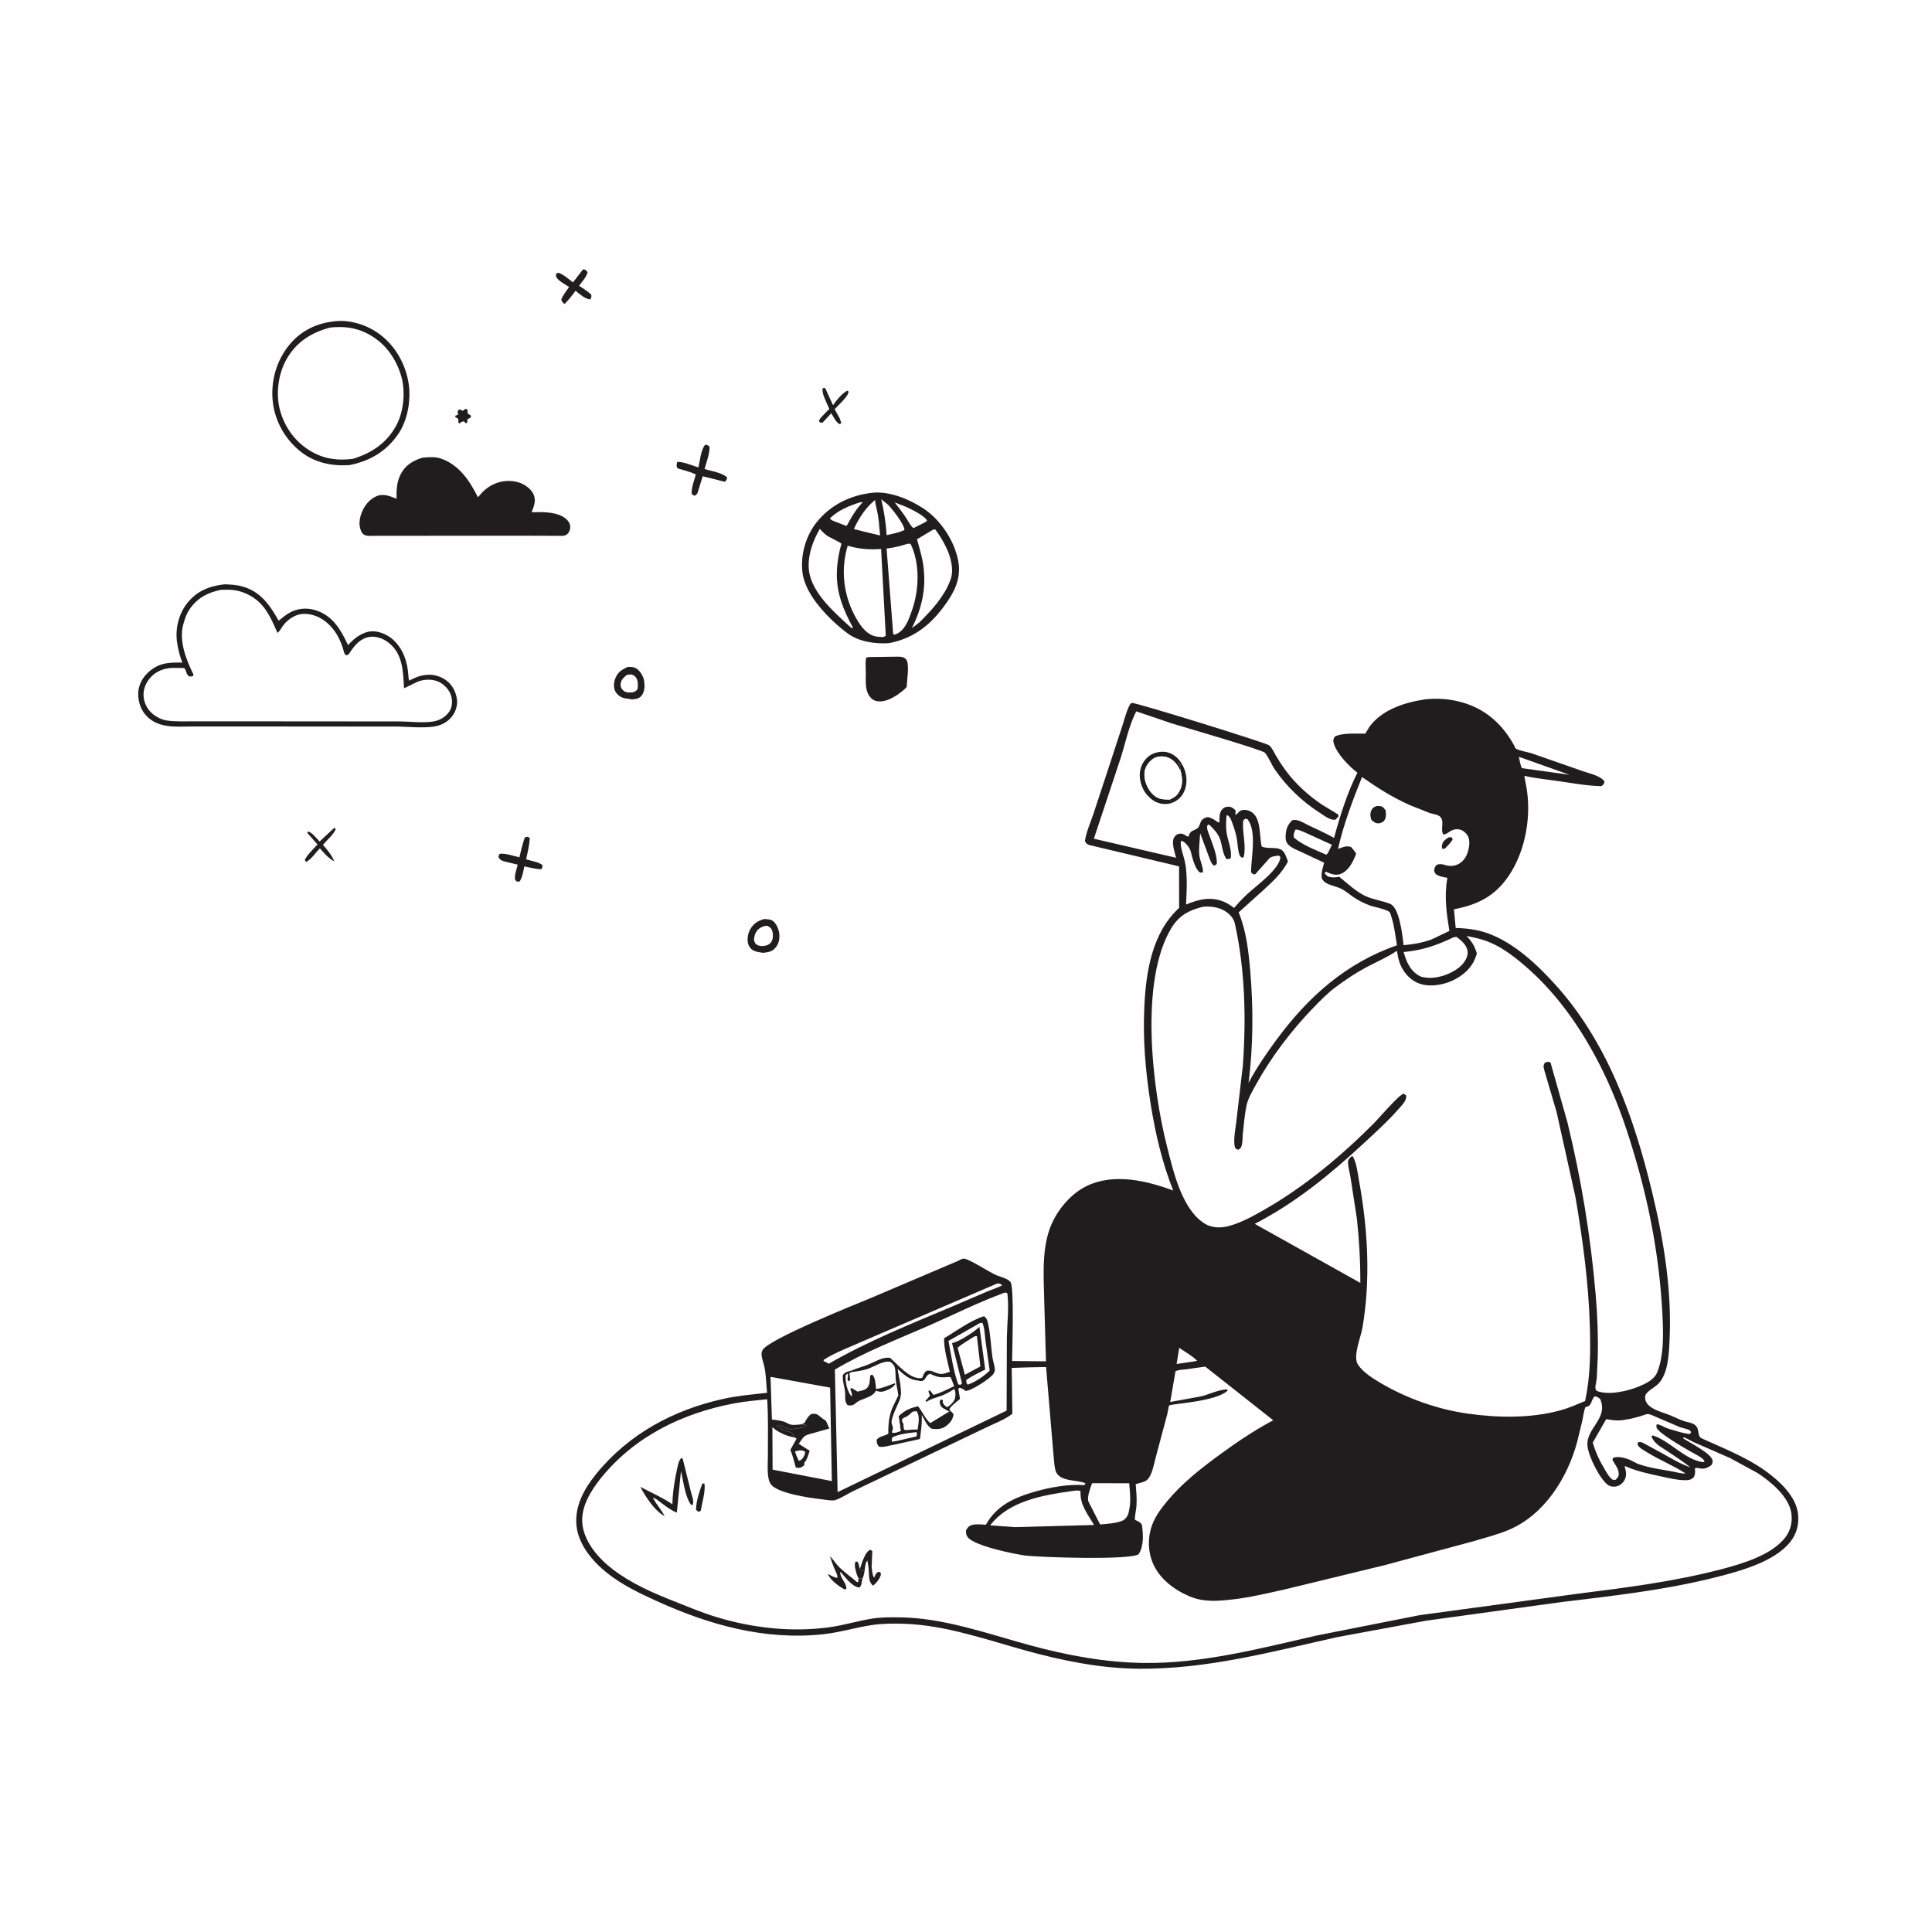 <svg version="1.1" xmlns="http://www.w3.org/2000/svg" style="display: block;" viewBox="0 0 2048 2048" width="1024" height="1024">
<path transform="translate(0,0)" fill="rgb(254,254,254)" d="M -0 -0 L 2048 0 L 2048 2048 L -0 2048 L -0 -0 z"/>
<path transform="translate(0,0)" fill="rgb(33,29,31)" d="M 493.252 433.5 L 495.088 433.607 C 495.663 435.745 495.61 435.018 495.672 436.967 L 495.683 438.198 L 499.121 440.5 L 499.056 442.5 L 495.447 444.443 L 495.411 447.5 L 494 448.817 L 491.536 446.5 L 488.471 447.629 L 487.373 448.963 L 485.884 448 L 485.78 444.017 L 482.822 442.19 L 482.5 440.752 L 485.743 439.5 C 485.148 437.141 484.778 437.06 485.67 434.661 L 488 434.051 L 490.416 435.575 L 493.252 433.5 z"/>
<path transform="translate(0,0)" fill="rgb(33,29,31)" d="M 1251.5 817.125 C 1251.11 814.176 1250.58 811.31 1248.99 808.742 L 1248.4 807.899 L 1250.25 809.144 L 1251.37 810.75 L 1252.99 810.08 C 1257.39 817.631 1259.04 827.185 1256.5 835.676 C 1254.49 842.39 1250.36 847.354 1244.04 850.39 L 1242.95 850.848 L 1239.91 847.574 C 1244.01 845.738 1246.85 844.138 1249.32 840.281 C 1254.19 832.661 1253.59 825.593 1251.5 817.125 z"/>
<path transform="translate(0,0)" fill="rgb(33,29,31)" d="M 354.377 877.5 L 355.851 878.5 C 354.684 883.582 346.021 891.17 342.351 895.493 C 346.938 901.082 351.631 906.321 354.393 913.088 C 348.087 909.823 343.774 904.469 339.074 899.288 C 334.407 903.904 330.255 910.67 324.5 913.768 L 323.068 911.5 C 326.256 905.467 331.996 900.21 336.615 895.184 L 325.786 883 L 326.363 881.391 C 330.68 882.11 335.704 888.888 338.759 892.04 L 354.377 877.5 z"/>
<path transform="translate(0,0)" fill="rgb(31,29,29)" d="M 872.001 411.5 L 874.683 411.277 L 883.028 429.543 C 886.875 423.998 892.181 417.573 898 414.115 L 899.5 415.04 C 899.634 419.87 888.447 429.71 884.759 433.714 L 890.124 443.488 L 891.89 448.5 L 890 449.641 C 886.064 447.595 883.48 441.774 881.188 438.042 L 872 447.997 L 869.5 447.971 C 869.06 447.314 868.049 446.78 868.18 446 C 868.56 443.739 875.605 437.123 877.378 435.186 C 877.912 434.602 878.954 434.228 878.982 433.437 C 879.004 432.831 877.418 429.751 877.106 429.001 C 875.048 424.054 871.044 416.705 872.001 411.5 z"/>
<path transform="translate(0,0)" fill="rgb(31,29,29)" d="M 1242.95 850.848 C 1240 852.037 1236.5 852.453 1233.35 852.226 C 1225.58 851.666 1219.58 847.273 1214.83 841.29 C 1209.99 835.181 1207.17 825.186 1208.51 817.447 C 1209.68 810.717 1213.18 804.82 1218.81 800.885 C 1223.63 797.512 1231.33 796.04 1237.07 797.378 C 1244.08 799.014 1249.56 803.949 1252.99 810.08 L 1251.37 810.75 L 1250.25 809.144 L 1248.4 807.899 L 1248.99 808.742 C 1250.58 811.31 1251.11 814.176 1251.5 817.125 C 1247.96 810.716 1244.51 805.031 1237.06 802.67 C 1233.13 801.425 1227.34 801.503 1223.66 803.516 C 1219.29 805.908 1215.03 811.098 1213.77 815.954 C 1211.98 822.872 1214.11 830.596 1217.75 836.571 C 1220.54 841.148 1224.83 845.447 1230.17 846.742 C 1233.3 847.5 1236.71 847.573 1239.91 847.574 L 1242.95 850.848 z"/>
<path transform="translate(0,0)" fill="rgb(31,29,29)" d="M 618.051 285.5 C 620.947 285.607 620.904 286.506 622.845 288.5 C 621.864 293.493 616.808 298.825 613.812 302.936 C 618.406 305.825 622.639 308.652 626.733 312.241 C 627.094 315.087 627.066 315.027 625.5 317.44 C 619.759 316.72 614.58 311.697 610.103 308.243 C 606.474 313.245 602.821 317.806 598.5 322.228 C 596.111 320.406 595.823 320.345 594.982 317.5 C 596.902 312.744 600.399 308.434 603.281 304.205 C 599.596 301.749 592.197 297.924 590.094 294.275 C 589.015 292.404 589.303 291.769 589.85 289.866 L 592 289.132 C 597.798 291.273 602.525 295.609 607.363 299.373 L 618.051 285.5 z"/>
<path transform="translate(0,0)" fill="rgb(31,29,29)" d="M 556.463 887.5 L 559.5 886.968 L 561.631 888.5 C 561.128 896.088 559.327 903.498 557.681 910.904 C 562.797 912.611 570.863 913.57 574.956 917 C 575.043 919.425 575.038 919.511 573.655 921.5 C 567.599 921.161 561.71 919.68 555.793 918.417 C 554.874 923.345 553.619 930.372 550.777 934.5 L 547.917 934.5 L 546.181 932.909 C 544.822 928.751 547.79 920.886 548.801 916.559 L 534 912.974 C 530.767 911.836 529.659 911.073 528.243 908 L 529.5 905.26 C 534.424 903.833 545.309 907.678 550.593 908.763 C 552.462 901.729 553.803 894.255 556.463 887.5 z"/>
<path transform="translate(0,0)" fill="rgb(31,29,29)" d="M 747.469 471.5 C 749.393 471.455 750.263 472.135 751.936 473 C 753.065 479.172 748.439 490.977 746.868 497.25 C 753.661 499.181 765.523 501.129 770.718 506.024 C 770.48 508.558 770.159 508.75 768.5 510.729 L 744.904 504.849 L 739.441 522.5 C 738.34 524.25 738.084 524.571 736.281 525.558 L 733.5 523.942 C 731.961 519.405 736.334 507.902 737.641 502.945 C 731.453 500.047 724.79 498.385 718.243 496.5 C 716.679 493.854 717.307 492.893 717.762 489.925 C 721.051 488.23 735.946 494.182 740.394 495.498 C 741.926 488.592 742.942 476.93 747.469 471.5 z"/>
<path transform="translate(0,0)" fill="rgb(31,29,29)" d="M 665.287 707.001 C 668.524 706.896 671.665 706.825 674.515 708.617 C 678.763 711.288 682.157 717.064 682.824 722 C 683.501 727.004 683.469 733.077 680.247 737.233 C 677.501 740.775 674.062 740.916 669.93 741.385 L 661.5 740.052 C 657.752 739.082 654.233 736.443 652.354 733.039 C 650.428 729.547 650.487 724.346 651.723 720.63 C 654.274 712.957 658.266 710.262 665.287 707.001 z"/>
<path transform="translate(0,0)" fill="rgb(254,254,254)" d="M 664.422 715.5 C 666.075 715.039 667.79 715.067 669.5 714.964 C 671.309 715.683 672.583 716.217 673.846 717.801 C 676.702 721.382 676.184 725.723 676.009 730 C 674.219 732.925 673.599 732.806 670.5 733.974 L 666.092 734.072 C 663.458 733.948 661.398 732.958 659.712 730.921 C 657.896 728.729 657.504 726.789 658.038 724 C 658.767 720.188 661.528 717.771 664.422 715.5 z"/>
<path transform="translate(0,0)" fill="rgb(31,29,29)" d="M 810.525 974.138 L 811.4 974.264 C 813.884 974.551 816.741 974.549 818.899 975.966 C 822.584 978.387 825.224 984.303 825.885 988.5 C 826.778 994.17 825.994 999.755 822.296 1004.29 C 818.501 1008.95 814.683 1009.28 809.062 1010.05 C 806.09 1009.6 802.878 1009.23 800.051 1008.18 C 797.047 1007.05 794.686 1004.7 793.5 1001.73 C 791.575 996.914 792.62 989.677 795.148 985.292 C 798.945 978.708 803.354 976.033 810.525 974.138 z"/>
<path transform="translate(0,0)" fill="rgb(254,254,254)" d="M 810.961 981.5 L 813.626 981.437 C 816.167 982.901 817.845 984.006 818.693 987.01 C 819.658 990.434 819.663 995.839 817.415 998.792 C 814.932 1002.05 811.331 1002.71 807.5 1002.91 C 806.386 1002.72 804.57 1002.55 803.5 1002.06 C 800.307 1000.58 800.32 999.644 799.224 996.5 C 799.527 993.812 799.808 991.115 801.129 988.705 C 803.355 984.645 806.6 982.641 810.961 981.5 z"/>
<path transform="translate(0,0)" fill="rgb(254,254,254)" d="M 1239.91 847.574 C 1236.71 847.573 1233.3 847.5 1230.17 846.742 C 1224.83 845.447 1220.54 841.148 1217.75 836.571 C 1214.11 830.596 1211.98 822.872 1213.77 815.954 C 1215.03 811.098 1219.29 805.908 1223.66 803.516 C 1227.34 801.503 1233.13 801.425 1237.06 802.67 C 1244.51 805.031 1247.96 810.716 1251.5 817.125 C 1253.59 825.593 1254.19 832.661 1249.32 840.281 C 1246.85 844.138 1244.01 845.738 1239.91 847.574 z"/>
<path transform="translate(0,0)" fill="rgb(33,29,31)" d="M 920.881 696.5 L 951.998 696.079 C 955.415 696.091 958.182 696.426 960.581 699.04 C 964.406 703.207 961.303 722.288 961.098 728.314 C 958.274 731.584 954.706 733.971 951.256 736.536 C 944.984 740.537 937.69 744.504 930 743.313 C 926.24 742.731 923.654 740.871 921.488 737.744 C 916.625 730.726 917.931 721.009 917.802 712.847 C 917.721 707.73 917.174 702.198 918.149 697.159 L 920.881 696.5 z"/>
<path transform="translate(0,0)" fill="rgb(31,29,29)" d="M 924.51 712.5 L 927.499 711.79 L 930.745 714.518 L 932 715.51 C 933.697 716.87 935.354 717.028 936.923 718.229 C 938.673 719.568 940.246 720.84 942.442 721.35 C 944.192 721.757 944.343 722.575 945.459 723.969 L 943.49 725.5 L 937.5 727.465 L 936.551 727.927 C 933.733 729.055 928.108 728.798 925.263 727.794 L 924.51 712.5 z"/>
<path transform="translate(0,0)" fill="rgb(33,29,31)" d="M 447.454 485.26 C 453.366 484.606 460.935 483.99 466.656 485.847 C 486.283 492.216 497.949 509.605 506.635 527.149 C 511.01 521.677 515.757 517.095 522.052 513.885 C 531.028 509.306 542.042 508.429 551.5 511.941 C 557.061 514.005 563.647 518.939 565.851 524.63 C 568.404 531.221 565.908 536.865 563.504 543.009 C 574.202 542.701 587.203 542.344 596.8 547.756 C 600.152 549.646 603.255 552.646 604.222 556.48 C 604.957 559.391 604.077 562.839 602.224 565.193 C 600.77 567.04 598.75 567.832 596.465 568.02 L 553.764 567.854 L 429.438 567.978 L 399.064 567.958 C 395.306 567.945 390.478 568.582 386.979 567.306 C 384.862 566.534 383.638 564.884 382.752 562.848 C 380.008 556.547 380.98 549.716 383.381 543.471 C 386.336 535.781 392.106 528.586 400.015 525.643 C 406.979 523.053 413.975 526.151 420.371 528.748 C 420.11 520.011 420.498 511.323 424.432 503.329 C 429.388 493.256 437.155 488.633 447.454 485.26 z"/>
<path transform="translate(0,0)" fill="rgb(31,29,29)" d="M 356.522 340.395 C 371.424 339.17 387.178 343.99 399.531 352.248 C 416.878 363.843 428.468 382.652 432.557 402.996 C 436.296 421.602 432.797 444.782 421.891 460.5 C 409.268 478.691 391.669 488.961 370.253 493.047 C 351.933 494.196 334.312 490.696 319.484 479.335 C 302.594 466.393 291.338 446.637 289.116 425.432 C 286.864 403.933 293.101 381.961 306.93 365.296 C 319.723 349.88 336.781 342.124 356.522 340.395 z"/>
<path transform="translate(0,0)" fill="rgb(254,254,254)" d="M 349.967 347.226 C 363.516 345.768 376.274 346.991 388.582 353.15 C 406.896 362.315 418.707 377.88 424.841 397.091 C 430.13 413.656 428.318 435.656 420.078 451 C 410.109 469.564 393.699 480.49 373.927 486.422 C 358.37 488.387 344.274 486.698 330.5 478.891 C 313.608 469.316 301.68 453.258 296.733 434.551 C 292.054 416.855 295.03 395.617 304.235 379.924 C 314.712 362.064 330.281 352.448 349.967 347.226 z"/>
<path transform="translate(0,0)" fill="rgb(31,29,29)" d="M 924.601 522.374 C 942.844 520.384 963.874 529.184 978.773 538.964 C 996.752 550.767 1011.31 572.527 1015.59 593.664 C 1018.89 610.01 1013.83 623.516 1004.77 636.897 C 988.937 660.275 970.7 676.257 942.496 681.755 C 928.243 682.877 910.195 680.199 898.532 671.432 C 879.583 657.188 853.844 631.65 850.697 607.273 C 848.298 588.69 853.978 568.389 865.635 553.687 C 880.318 535.168 901.483 524.973 924.601 522.374 z"/>
<path transform="translate(0,0)" fill="rgb(254,254,254)" d="M 948.38 532.556 L 959.769 537.001 C 965.351 539.405 980.768 546.991 982.761 551.991 L 980.158 553.893 L 968.239 559.865 C 965.066 557.166 962.795 552.505 960.474 548.976 C 956.719 543.267 952.632 537.906 948.38 532.556 z"/>
<path transform="translate(0,0)" fill="rgb(254,254,254)" d="M 911.632 532.5 L 914.585 532.373 C 908.829 538.203 903.744 545.913 899.936 553.153 C 899.062 554.815 898.385 556.059 897.26 557.582 L 885.549 553.008 C 883.015 551.974 881.419 551.697 879.73 549.5 C 888.651 540.723 899.941 536.277 911.632 532.5 z"/>
<path transform="translate(0,0)" fill="rgb(254,254,254)" d="M 934.153 529.189 L 941.225 534.893 C 945.598 539.207 958.776 555.92 958.773 561.86 L 955.5 563.243 C 950.439 565.086 945.081 566.082 939.834 567.27 C 939.049 554.017 937.168 542.099 934.153 529.189 z"/>
<path transform="translate(0,0)" fill="rgb(254,254,254)" d="M 927.588 529.986 C 927.891 533.882 928.848 537.699 929.73 541.5 C 931.706 550.021 932.125 558.911 932.917 567.612 L 915.199 563.403 L 905.128 560.771 C 910.475 549.172 917.642 538.089 927.588 529.986 z"/>
<path transform="translate(0,0)" fill="rgb(254,254,254)" d="M 868.989 560.626 C 871.522 563.339 874.068 565.974 877.122 568.107 C 879.018 569.432 891.258 575.095 891.951 576.398 C 891.983 576.458 890.306 582.65 890.17 583.257 C 888.304 591.607 887.162 599.665 887.069 608.239 C 886.843 628.925 894.24 647.222 904.008 665 L 903.5 666.146 L 901.008 664.352 C 885.304 649.957 864.625 631.961 858.731 610.791 C 854.093 594.136 860.718 574.931 868.989 560.626 z"/>
<path transform="translate(0,0)" fill="rgb(254,254,254)" d="M 988.978 561.5 L 991.416 561.167 C 995.756 567.066 999.515 573.166 1002.73 579.749 C 1007.6 589.708 1011.6 603.56 1007.62 614.467 L 1007.02 616 C 1000.55 632.971 987.119 647.295 974.426 659.915 L 966.693 665.831 C 977.492 643.745 982.094 623.537 978.686 598.906 C 977.424 589.793 974.417 580.548 972.065 571.643 L 988.978 561.5 z"/>
<path transform="translate(0,0)" fill="rgb(254,254,254)" d="M 961.861 576.5 C 963.097 576.343 964.035 576.394 965.265 576.5 C 975.338 597.456 974.365 624.923 966.904 646.5 C 963.61 656.024 960.028 667.315 950.5 671.967 L 947.984 672.837 L 946.794 672 L 939.828 581.37 C 947.273 580.794 954.741 578.66 961.861 576.5 z"/>
<path transform="translate(0,0)" fill="rgb(254,254,254)" d="M 898.597 578.485 C 910.734 582.027 921.408 582.856 933.993 581.913 L 938.967 673.966 L 936.5 675.301 C 933.287 675.24 929.986 675.145 926.871 674.274 C 916.832 671.463 910.303 660.662 905.749 652.009 C 893.889 629.474 891.169 602.853 898.597 578.485 z"/>
<path transform="translate(0,0)" fill="rgb(33,29,31)" d="M 238.226 619.385 C 244.91 619.643 251.214 619.98 257.688 621.901 C 276.589 627.51 286.177 641.64 295.374 657.947 C 299.466 654.689 303.794 651.028 308.489 648.698 C 317.576 644.189 327.847 644.154 337.238 647.799 C 353.841 654.244 361.794 668.662 368.917 683.843 C 375.388 676.796 383.615 670.053 393.53 669.246 C 401.21 668.621 410.548 672.7 416.224 677.688 C 427.237 687.367 431.984 701.665 432.886 715.93 C 433.017 717.998 433.101 719.441 433.663 721.447 C 437.498 719.64 441.479 717.553 445.597 716.503 C 455.072 714.088 463.668 715.032 471.926 720.448 C 478.965 725.065 483.122 732.767 484.357 740.977 C 485.297 747.227 483.133 754.321 479.301 759.265 C 473.9 766.233 466.502 769.517 457.887 770.474 C 446.458 771.743 433.494 770.463 421.954 770.166 L 250.471 770.113 L 203.238 770.098 C 195 770.098 186.093 770.74 177.941 769.587 C 169.749 768.428 162.216 765.724 156.185 759.83 C 149.473 753.271 146.414 744.442 146.515 735.136 C 146.606 726.672 150.82 718.53 156.984 712.866 C 168.343 702.428 178.835 702.136 193.288 702.376 C 190.5 695.122 188.587 687.803 187.584 680.097 C 185.731 665.873 189.668 650.179 198.722 639.005 C 209.192 626.085 222.206 621.174 238.226 619.385 z"/>
<path transform="translate(0,0)" fill="rgb(254,254,254)" d="M 234.372 625.225 C 243.335 624.898 249.975 624.976 258.48 628.271 C 279.037 636.236 285.897 652.071 294.091 670.763 C 296.403 669.582 298.162 665.777 299.702 663.637 C 303.539 658.308 309.989 653.328 316.377 651.548 C 324.389 649.315 333.906 651.738 340.822 655.93 C 353.597 663.673 361.135 677.246 364.724 691.402 C 365.25 693.474 365.48 693.315 367 694.654 C 369.608 693.874 369.495 693.874 370.995 691.55 C 375.855 684.021 382.089 676.673 391.5 675.181 C 399.282 673.948 407.203 677.24 413.064 682.203 C 427.331 694.283 427.207 712.5 428.299 729.601 L 443.002 722.496 C 450.081 719.886 458.763 719.581 465.619 723.015 C 471.247 725.833 476.558 731.606 478.301 737.747 C 479.807 743.055 479.449 749.394 476.424 754.083 C 472.755 759.771 466.371 763.571 459.771 764.737 C 449.297 766.588 435.556 764.918 424.781 764.765 L 254.555 764.635 L 206.36 764.636 C 196.852 764.63 186.994 765.085 177.549 763.863 C 172.015 763.147 166.59 760.545 162.237 757.102 C 156.268 752.382 152.603 745.234 152.168 737.623 C 151.734 730.032 155.019 722.926 160.148 717.5 C 165.881 711.435 174.152 708.303 182.385 708.012 C 183.825 707.961 194.964 707.902 195.423 708.335 C 197.517 710.307 197.157 714.502 200.037 716.635 C 201.312 717.58 203.027 716.922 204.5 716.761 L 205.087 715 C 197.357 699.451 189.381 679.249 194.334 661.721 L 194.85 660 C 196.327 654.842 197.854 650.496 200.864 646 C 208.974 633.89 220.409 627.932 234.372 625.225 z"/>
<path transform="translate(0,0)" fill="rgb(31,29,29)" d="M 1510.67 741.342 C 1520.57 740.298 1531 740.572 1540.79 742.408 C 1565.24 746.992 1584.1 759.186 1598.38 779.501 C 1600.62 782.698 1602.72 785.961 1604.6 789.385 C 1605.03 790.171 1606.25 793.07 1606.8 793.535 C 1608.91 795.319 1620.16 797.466 1623.25 798.434 L 1678 817.521 C 1685.18 820.141 1696.55 822.129 1700.87 828.5 C 1700.07 831.558 1700.08 831.508 1697.5 833.347 C 1682.76 833.072 1666.91 830.171 1652.31 828.052 C 1640.06 826.273 1628 825.167 1615.88 822.422 L 1617.21 830 L 1617.6 831.874 C 1623.85 863.575 1617.49 901.635 1599.25 928.497 C 1584.45 950.298 1566.2 959.044 1541.23 963.918 L 1542.69 979.113 C 1542.74 979.662 1542.96 983.331 1543.11 983.528 C 1543.67 984.319 1545.05 983.636 1546.02 983.697 C 1557.12 984.39 1567.83 985.822 1578.29 989.766 C 1605.54 1000.04 1628.98 1022.07 1648.29 1043.31 C 1704.05 1104.64 1732.25 1184.66 1751.36 1263.87 C 1763.66 1314.81 1772.3 1367.85 1769.81 1420.42 C 1769.14 1434.44 1768.44 1455.13 1758.64 1466.03 C 1755.15 1469.91 1750.34 1472.13 1746.64 1475.71 C 1744.46 1477.82 1743.61 1479.42 1743.93 1482.5 C 1745.04 1493.17 1761.29 1496.61 1769.57 1499.91 C 1774.85 1502.01 1779.76 1504.67 1785.19 1506.48 C 1788.47 1507.57 1792.78 1508.01 1795.68 1509.81 C 1801.86 1513.65 1799 1519.19 1802.16 1523.5 C 1802.86 1524.45 1806.52 1525.89 1807.8 1526.5 L 1829.8 1536.31 C 1844.71 1543.17 1859.59 1550.47 1872.85 1560.23 C 1886.85 1570.52 1903.71 1586.22 1905.94 1604.5 C 1907.3 1615.71 1904.58 1626.14 1897.41 1634.92 C 1880.19 1656.02 1843.4 1665.74 1818.13 1672.12 C 1765.13 1685.52 1710.18 1691.59 1656.02 1698.15 L 1512 1717.95 L 1417.47 1735.43 C 1347.33 1751.08 1278.97 1769.65 1206.54 1768.92 C 1166.22 1768.52 1125.61 1760.3 1086.88 1749.54 C 1045.43 1738.02 1002.16 1722.76 958.852 1721.28 C 947.247 1720.88 934.874 1720.98 923.388 1722.75 C 906.395 1725.36 890.017 1730.47 872.814 1732.34 C 811.041 1739.04 752.172 1722.64 696.412 1697.32 C 677.722 1688.84 659.1 1679.91 643 1666.99 C 627.924 1654.9 613.03 1637.09 611.08 1617.08 C 609.074 1596.49 619.228 1578.23 631.78 1562.7 C 666.022 1520.33 713.841 1494.5 766.673 1482.88 C 782.024 1479.51 797.552 1478.09 813.153 1476.45 C 812.266 1467.65 812.108 1458.4 810.475 1449.74 C 809.66 1445.41 807.684 1440.82 807.309 1436.5 C 807.136 1434.5 807.468 1433.08 808.295 1431.27 C 813.408 1420.09 907.808 1382.27 923.037 1375.98 L 1015.61 1336.58 C 1016.94 1335.96 1019.74 1334.27 1021.1 1334.18 C 1026.89 1333.8 1049.46 1349.34 1057.27 1352.2 C 1061.53 1353.75 1068.15 1355.41 1071.1 1358.91 C 1075.32 1363.91 1072.89 1430.62 1072.87 1442.72 L 1108.78 1443.05 L 1107.09 1384.38 C 1106.66 1358.41 1103.82 1328.77 1112.29 1303.85 C 1118.8 1284.73 1134.1 1265.64 1152.5 1256.95 C 1181.26 1243.38 1215.33 1251.57 1243.67 1261.98 C 1231.96 1232.68 1224.65 1201.1 1219.7 1170 C 1214.28 1135.96 1211.41 1102 1213.02 1067.5 C 1214.76 1030.16 1221.16 988.751 1249.94 962.407 L 1249.87 918.411 L 1154.5 895.693 C 1151.98 894.747 1151.23 893.855 1150.08 891.5 C 1151.48 881.675 1156.2 871.454 1159.35 861.949 L 1178.68 803.173 L 1189.87 769 C 1192.02 762.33 1193.82 754.784 1196.95 748.5 C 1197.57 747.257 1198.5 745.477 1199.94 745.141 C 1203.2 744.375 1341.89 787.333 1345.32 790.071 C 1348.38 792.524 1350.25 797.14 1352.22 800.5 C 1355.41 805.939 1358.84 811.258 1362.57 816.343 C 1373.18 830.834 1386.86 843.2 1401.73 853.214 L 1418.5 863.355 L 1418.88 865.5 L 1415.5 868.918 C 1409.9 869.832 1402.89 864.037 1398.35 861.122 C 1380.08 849.394 1363.86 833.728 1351.5 815.856 C 1347.85 810.576 1344.86 802.606 1340.9 797.982 C 1338.1 794.712 1251.35 769.74 1242 766.791 L 1204.51 754.079 C 1196.77 768.741 1192.92 788.126 1187.77 804.09 L 1159.55 889.076 L 1246.66 909.273 C 1245.29 903.327 1241.32 892.801 1244.79 887.508 C 1246.08 885.554 1247.63 884.196 1250 883.792 C 1252.38 883.386 1254.55 883.995 1256.49 885.336 C 1258.68 886.854 1257.4 886.352 1259.85 886.851 C 1262.03 879.446 1264.65 881.496 1269.73 877.692 C 1271.44 876.411 1272.19 871.964 1273.5 870.091 C 1275.36 867.436 1277.53 866.831 1280.5 866.146 C 1283.52 866.896 1285.63 867.854 1288.19 869.668 C 1289.99 870.942 1290.48 871.418 1292.68 871.919 C 1292.74 867.669 1292.25 861.903 1295.13 858.479 C 1297.07 856.178 1298.9 855.222 1302 855.145 C 1305.35 855.062 1307.5 856.854 1309.73 859.061 C 1309.76 860.336 1309.77 861.47 1309.55 862.735 L 1309.36 863.665 C 1311.13 862.947 1310.7 863.351 1311.8 862.242 C 1312.98 861.047 1313.91 859.807 1315.51 859.135 C 1318.31 857.956 1322.62 858.626 1325.31 859.979 C 1337.51 866.123 1334.62 886.551 1337.5 897.379 C 1343.95 900.194 1351.94 897.461 1358.03 900.698 C 1362.08 902.85 1363.71 909.144 1365.26 913.188 C 1359.08 925.374 1349.38 934.229 1339.44 943.365 L 1313.02 967.163 C 1321.16 986.738 1323.52 1008.57 1325.32 1029.5 C 1328.68 1068.54 1328.46 1108.96 1323.52 1147.86 C 1332.05 1131.82 1342.23 1116.99 1352.98 1102.38 C 1386.52 1056.81 1426.65 1020.9 1480.87 1002 C 1479.07 992.266 1478.23 982.05 1475.14 972.618 C 1474.75 971.404 1473.92 967.949 1473.17 967.064 C 1470.61 964.02 1455.93 961.324 1451.5 959.613 C 1445.74 957.382 1439.87 954.458 1434.75 950.992 C 1430.5 948.11 1426.13 944.203 1421.5 942.006 C 1416.34 939.56 1410.49 938.805 1405.49 935.857 C 1403.35 934.601 1402.37 933.071 1401.09 931 C 1400.43 925.171 1402.11 920.047 1403.66 914.509 L 1378.81 902.89 C 1374.57 900.881 1369.36 898.975 1365.98 895.641 C 1363.31 893.006 1362.77 890.479 1362.81 886.833 C 1362.89 879.831 1364.66 874.356 1369.84 869.5 C 1375.67 867.999 1381.09 871.951 1386.19 874.424 C 1395.57 878.978 1405.04 883.056 1414.15 888.18 C 1420.71 864.216 1427.76 841.449 1438.89 819.11 C 1430.12 812.382 1416.98 798.932 1413.85 788 C 1412.91 784.712 1413.3 783.822 1414.89 780.852 C 1422.88 776.526 1438.19 777.912 1447.32 777.655 L 1451.57 770.514 C 1465.23 752.016 1488.98 744.637 1510.67 741.342 z"/>
<path transform="translate(0,0)" fill="rgb(254,254,254)" d="M 1250.03 1428.81 C 1256.22 1433.02 1263.84 1437.21 1269.07 1442.5 L 1264.77 1443.29 L 1247.25 1445.88 L 1250.03 1428.81 z"/>
<path transform="translate(0,0)" fill="rgb(254,254,254)" d="M 1610.07 802.227 L 1663.62 821.308 L 1613.36 814.301 C 1611.47 810.935 1610.95 806.023 1610.07 802.227 z"/>
<path transform="translate(0,0)" fill="rgb(254,254,254)" d="M 1373.13 879.5 C 1376.2 879.027 1379.59 880.935 1382.47 882.108 L 1411.88 895.486 L 1408.04 903.5 C 1407.51 904.543 1406.79 905.226 1406 906.08 C 1395.09 901.226 1380.32 895.75 1371.5 887.716 C 1370.94 884.255 1371.91 882.738 1373.13 879.5 z"/>
<path transform="translate(0,0)" fill="rgb(254,254,254)" d="M 1057.22 1360.5 L 1057.73 1360.45 C 1060.02 1360.76 1060.69 1360.82 1062.3 1362.5 C 1057.61 1365.16 1052.12 1366.64 1047.15 1368.76 L 1009.69 1384.81 C 965.416 1403.46 920.184 1421.57 878.5 1445.6 C 876.878 1444.45 874.9 1443.67 873.11 1442.8 L 873.092 1441.5 C 885.984 1433.22 901.988 1427.57 915.956 1421.2 L 1057.22 1360.5 z"/>
<path transform="translate(0,0)" fill="rgb(254,254,254)" d="M 1157.63 1572.24 L 1197.01 1572.33 C 1197.71 1580.63 1198.76 1589.79 1197.45 1598.03 L 1197.19 1599.5 C 1196.27 1604.91 1195.44 1608.18 1190.87 1611.5 C 1183.79 1614.96 1173.9 1615.21 1166.18 1616.01 L 1156.26 1596.53 C 1155.49 1594.95 1153.94 1592.53 1153.55 1590.87 C 1152.42 1586.02 1155.99 1577.02 1157.63 1572.24 z"/>
<path transform="translate(0,0)" fill="rgb(254,254,254)" d="M 1540.94 993.5 L 1544.01 993.153 C 1549.09 997.076 1554.55 1001.33 1555.66 1008.1 C 1556.33 1012.27 1554.29 1016.85 1551.86 1020.16 C 1545.65 1028.58 1533.02 1034.36 1522.77 1035.97 L 1521 1036.22 C 1515.74 1037.01 1511.81 1036.53 1506.69 1035.48 L 1504.51 1034.42 C 1494.58 1028.9 1490.91 1019.44 1487.87 1009.19 C 1507.89 1007.34 1522.88 1002.18 1540.94 993.5 z"/>
<path transform="translate(0,0)" fill="rgb(254,254,254)" d="M 1137.64 1580.37 C 1140.58 1580.11 1142.69 1579.49 1145.43 1580.7 C 1144.55 1595.11 1152.89 1604.81 1159.79 1616.54 L 1075.75 1618.82 L 1049.57 1616.97 C 1069.97 1590.48 1106.52 1584.78 1137.64 1580.37 z"/>
<path transform="translate(0,0)" fill="rgb(254,254,254)" d="M 1745.58 1499.03 L 1746.63 1498.9 C 1749.85 1499.18 1753.59 1501.26 1756.58 1502.51 L 1780.5 1512.71 C 1783.55 1513.87 1788.29 1514.54 1791 1516.07 C 1791.74 1516.49 1792.11 1517.36 1792.66 1518 C 1792.27 1518.63 1792.13 1519.51 1791.5 1519.89 C 1789.59 1521.04 1769.3 1514.86 1766.3 1513.64 C 1763.85 1512.64 1758.25 1509.23 1756.04 1510 C 1756.05 1511.17 1755.64 1512.42 1756.08 1513.5 C 1758.54 1519.55 1786.81 1535.72 1793.13 1539.28 C 1796.7 1541.3 1805.16 1545.2 1806.94 1549 L 1805.5 1549.97 C 1786.02 1547.52 1770.68 1527.65 1752.08 1521.61 L 1750.59 1522.5 C 1753.26 1530.1 1760.31 1533.54 1766.66 1537.82 C 1775.21 1543.57 1783.83 1548.94 1791.84 1555.46 C 1781.08 1551.76 1771.32 1545.76 1761.41 1540.25 L 1744.01 1530.77 C 1741.01 1529.22 1739.47 1527.95 1736.19 1529 L 1735.98 1531.5 C 1737.65 1535 1742.49 1537.29 1745.72 1539.32 C 1758.94 1547.64 1774.03 1553.52 1786.88 1562.01 C 1782.49 1562.26 1776.87 1560.54 1772.5 1559.75 C 1761.13 1557.7 1748.45 1556.03 1737.52 1552.21 C 1733.52 1550.81 1730.02 1548.26 1726.04 1546.81 C 1721.39 1545.12 1714.55 1543.46 1709.88 1545.5 L 1709.24 1547.5 L 1711.5 1551.3 C 1713.65 1554.8 1715.96 1558.21 1715.93 1562.5 C 1715.91 1565.55 1714.51 1566.66 1712.5 1568.73 L 1709.5 1568.57 C 1705.83 1565.99 1703.84 1562.19 1701.57 1558.43 C 1695.72 1548.75 1691.57 1540.06 1688.39 1529.21 L 1702.64 1504.36 C 1708.46 1505.32 1713.8 1506.18 1719.7 1505.42 L 1721.5 1505.16 C 1729.88 1504.01 1737.61 1501.77 1745.58 1499.03 z"/>
<path transform="translate(0,0)" fill="rgb(254,254,254)" d="M 1300.12 864.5 L 1301.4 864.234 C 1304.33 866.424 1305.19 869.4 1306.39 872.695 C 1308.38 878.154 1310.15 883.591 1311.13 889.329 C 1312.01 894.498 1312.07 900.22 1313.61 905.212 C 1314.42 907.841 1314.73 908.113 1317 909.375 L 1318.5 908.095 C 1321.04 896.03 1317.14 884.286 1317.65 872.349 C 1317.77 869.55 1317.97 869.505 1320 867.8 L 1322.5 868.466 C 1332.5 881.565 1326.28 908.698 1326.14 924.5 C 1327.99 926.569 1327.77 926.728 1330.5 926.888 L 1345.55 909.925 C 1347.19 907.759 1352.74 907.453 1355.5 906.855 L 1357.26 908.5 C 1356.65 921.14 1332.14 938.589 1322.77 947.213 C 1317.55 952.022 1312.79 957.037 1308.2 962.456 C 1304.77 959.921 1301.32 957.598 1297.38 955.929 C 1283.56 950.079 1270.49 953.318 1257.3 958.834 C 1257.94 942.049 1259.42 923.736 1254.5 907.579 C 1253.41 903.988 1250.41 894.527 1252.17 891.305 C 1253.28 891.554 1253.37 891.496 1254.5 892.195 C 1257.68 894.161 1261.47 899.249 1262.31 902.8 C 1263.72 908.824 1266.49 919.734 1271 924.081 C 1272.43 925.468 1273.07 924.919 1274.95 924.819 C 1276.18 921.408 1271.98 911.775 1271.43 907.379 C 1270.48 899.741 1271.74 890.987 1272.26 883.291 L 1281.71 908.748 C 1283.2 912.353 1283.82 915.337 1287 917.747 L 1289.77 915.943 C 1290.73 907.182 1284.97 894.072 1282.09 885.79 C 1280.73 881.887 1279.07 879.162 1279.78 875 L 1281.5 873.915 C 1285.74 877.724 1290.42 882.755 1292.72 888.03 C 1295.42 894.21 1296.08 906.698 1300.5 910.803 L 1304.5 910.061 C 1306.45 901.722 1301.39 890.892 1300.2 882.5 C 1299.43 877.066 1299.69 871.115 1300.04 865.645 L 1300.12 864.5 z"/>
<path transform="translate(0,0)" fill="rgb(254,254,254)" d="M 849.065 1509.9 C 844.027 1510.29 839.353 1511.44 834.849 1508.79 C 830.113 1506 823.669 1505.46 818.268 1504.76 L 816.783 1459.53 L 879.952 1470.94 L 881.794 1570.03 L 818.983 1557.9 L 818.753 1512.82 L 819.672 1513.63 C 825.669 1518.8 834.29 1522.5 842.15 1523.69 C 839.212 1516.22 836.516 1518.78 830.565 1515.8 L 829.005 1514.99 C 827.15 1514.07 825.627 1513.3 824.005 1511.99 L 824.005 1511.01 C 826.217 1510.27 827.375 1510.65 829.466 1511.7 C 831.92 1512.92 833.989 1514.21 836.716 1514.77 L 839.153 1515.3 L 840 1515.51 C 842.13 1514.11 843.524 1514.52 846 1514.51 C 847.892 1513.25 847.874 1513.51 850 1513.51 C 851.247 1512.49 851.824 1512.05 853.472 1511.79 L 854.689 1511.67 L 854.329 1510.02 L 849.065 1509.9 z"/>
<path transform="translate(0,0)" fill="rgb(33,29,31)" d="M 849.065 1509.9 C 851.061 1509.15 852.374 1509.26 853.389 1507.31 C 855.17 1503.89 856.625 1501.66 859.5 1499.1 C 862.417 1498.54 864.267 1498.16 867.005 1499.79 L 870.779 1502.81 C 872.294 1504.07 873.819 1505.03 875.5 1506.05 L 879.161 1514.31 L 857.17 1520.5 L 855.686 1521.03 C 852.321 1522.3 851.098 1524.12 849.129 1527 L 846.698 1530.52 L 858.288 1537.84 C 856.833 1542.22 855.776 1547.06 852.585 1550.5 L 852.708 1552.93 C 850.564 1555.08 848.737 1556.15 845.5 1556.01 C 844.559 1555.97 844.257 1555.75 843.5 1555.4 C 841.647 1548.93 840.47 1543.21 837.817 1536.91 L 844.438 1525 L 842.15 1523.69 C 839.212 1516.22 836.516 1518.78 830.565 1515.8 L 829.005 1514.99 C 827.15 1514.07 825.627 1513.3 824.005 1511.99 L 824.005 1511.01 C 826.217 1510.27 827.375 1510.65 829.466 1511.7 C 831.92 1512.92 833.989 1514.21 836.716 1514.77 L 839.153 1515.3 L 840 1515.51 C 842.13 1514.11 843.524 1514.52 846 1514.51 C 847.892 1513.25 847.874 1513.51 850 1513.51 C 851.247 1512.49 851.824 1512.05 853.472 1511.79 L 854.689 1511.67 L 854.329 1510.02 L 849.065 1509.9 z"/>
<path transform="translate(0,0)" fill="rgb(254,254,254)" d="M 847.486 1537.5 C 850.011 1537.3 851.603 1537.64 853.622 1539.17 C 852.721 1542.97 852.17 1544.86 849.229 1547.5 C 847.772 1548.3 848.603 1547.94 846.697 1548.5 C 845.197 1545.2 843.69 1542.01 842.73 1538.5 L 847.486 1537.5 z"/>
<path transform="translate(0,0)" fill="rgb(254,254,254)" d="M 1443.79 823.698 C 1460.31 835.294 1476.15 845.312 1494.63 853.516 L 1515.5 861.815 C 1518.72 862.913 1524.04 863.326 1526.5 865.658 C 1531.79 870.679 1526.42 878.916 1530 884.693 C 1533.28 884.283 1534.53 882.876 1537.17 881.244 C 1540.38 879.269 1544.09 878.42 1547.77 879.457 C 1551.42 880.481 1555.06 883.764 1556.5 887.277 C 1558.86 893.019 1556.94 901.939 1554.25 907.314 C 1550.86 914.072 1544.45 918.412 1536.65 917.884 C 1531.12 917.509 1528.58 914.726 1522.81 916.775 C 1521.84 918 1521.02 919.015 1520.64 920.572 C 1519.9 923.657 1520.36 923.878 1521.89 926.5 C 1525.53 929.229 1529.94 929.676 1534.3 930.567 C 1530.77 950.004 1533.34 967.604 1536.41 986.827 L 1516.97 996.09 C 1507.04 999.493 1498.23 1001.05 1487.81 1001.93 L 1487.69 1000.8 C 1486.63 991.011 1483.43 962.131 1473.63 958.155 C 1465.26 954.759 1455.97 953.802 1447.68 949.967 C 1437.44 945.236 1428.35 936.454 1419.65 929.386 C 1417.16 930.056 1414.05 930.234 1411.5 929.949 C 1407.37 929.488 1406.55 928.756 1404.11 925.5 L 1405.5 924.048 C 1410.84 926.475 1415.96 928.621 1421.75 926.15 C 1429.93 922.657 1434.62 912.876 1437.56 904.992 C 1436.27 902.319 1434.01 900.09 1432.1 897.841 C 1427.09 896.14 1423.25 898.204 1418.36 899.833 C 1424.33 873.331 1433.74 848.845 1443.79 823.698 z"/>
<path transform="translate(0,0)" fill="rgb(33,29,31)" d="M 1535.99 887.5 C 1537.24 887.354 1537.93 887.563 1539.14 887.867 L 1539.84 890 C 1537.8 893.488 1534.46 896.526 1531.72 899.5 L 1528.99 899.859 C 1528.24 897.814 1528.21 897.224 1528.76 895.141 C 1529.73 891.448 1532.84 889.266 1535.99 887.5 z"/>
<path transform="translate(0,0)" fill="rgb(33,29,31)" d="M 1459.12 854.5 C 1460.38 854.399 1461.19 854.286 1462.5 854.427 C 1465.86 854.788 1466.96 856.594 1468.83 859 C 1469.16 862.034 1469.54 865.24 1468.31 868.146 C 1467.12 870.972 1465.77 871.294 1463.16 872.5 L 1462.31 872.685 C 1458.38 873.166 1456.46 871.515 1453.73 869.124 C 1452.57 865.839 1452.17 862.864 1453.49 859.5 C 1454.71 856.41 1456.21 855.691 1459.12 854.5 z"/>
<path transform="translate(0,0)" fill="rgb(254,254,254)" d="M 1064.3 1370.5 C 1066.75 1370.06 1065.56 1369.91 1067.86 1371 C 1069.74 1386.02 1067.62 1402.63 1067.32 1417.85 L 1067.07 1495.27 L 887.907 1581.68 L 885.002 1451.8 C 916.607 1432.99 951.37 1419.77 984.958 1405.03 C 1011.29 1393.48 1037.31 1380.39 1064.3 1370.5 z"/>
<path transform="translate(0,0)" fill="rgb(31,29,29)" d="M 903.5 1454.43 L 900.5 1455.27 L 901.174 1463 L 900 1464.27 L 898.367 1462.71 L 899.014 1457 L 898 1456.23 L 896.352 1458.01 C 896.016 1465.12 897.992 1475.05 902.824 1480.5 C 903.269 1476.76 902.836 1476.09 901.353 1472.78 L 902.5 1471.16 L 909 1475.18 C 911.829 1474.53 915.568 1473.85 918 1472.18 C 922.506 1469.08 921.874 1463.16 922.5 1458.16 L 924.5 1457.06 C 928.178 1460.41 928.066 1467.59 928.664 1472.49 C 935.933 1471.35 941.725 1468.84 948.5 1466.28 L 948.956 1467.5 C 946.773 1470.23 944.516 1471.67 941.329 1473.15 C 936.437 1475.4 933.454 1476.09 928.5 1474.13 C 924.876 1481.93 913.539 1481.92 907.397 1487.11 L 905.615 1488.61 C 903.084 1490.23 901.33 1489.96 898.5 1489.55 C 895.377 1485.57 896 1482.85 895.939 1478 C 895.85 1470.97 892.722 1464.47 893.5 1457.54 C 896.176 1454.13 898.785 1454 902.767 1452.79 L 903.5 1454.43 z"/>
<path transform="translate(0,0)" fill="rgb(33,29,31)" d="M 902.767 1452.79 C 908.181 1450.49 913.808 1448.96 919.295 1446.88 C 926.935 1443.97 935.354 1438.14 943.597 1439.42 C 951.578 1446.43 963.67 1461.09 975 1460.95 C 976.391 1460.94 976.479 1460.84 977.623 1460.5 C 979.079 1457.1 979.391 1455.04 982.5 1452.93 C 985.435 1452.87 987.3 1452.93 990.039 1454.23 C 988.67 1455.02 987.409 1455.74 985.943 1456.33 C 981.582 1458.15 982.285 1460.51 979.203 1463.26 C 977.53 1464.75 972.956 1463.58 971 1463.23 L 969.646 1462.99 C 962.502 1461.61 956.903 1456.13 951.62 1451.46 C 953.017 1460.44 957.347 1475.45 953.83 1484.02 C 950.911 1491.14 947.286 1497.48 945.519 1505.08 C 944.524 1509.37 946.065 1510.01 946.768 1513.5 C 946.93 1514.31 945.74 1517.52 945.489 1518.5 C 947.962 1519.75 952.114 1517.68 954.83 1516.84 L 952.543 1501.15 C 959.311 1494.61 964.114 1492.79 973.096 1490.5 C 977.179 1495.03 981.721 1505.29 986.214 1508.37 L 1006.02 1496.2 L 1007.9 1496 C 1009.44 1497.08 1009.86 1497.91 1010.82 1499.5 C 1009.94 1504.79 1007.16 1508.46 1002.87 1511.64 C 998.157 1515.13 993.1 1515.32 987.5 1514.53 C 982.425 1511.22 979.989 1505.06 977.156 1499.85 C 977.44 1508.56 976.346 1516.8 975.17 1525.4 L 947.606 1531.46 C 942.956 1532.19 935.934 1534.7 931.5 1533.4 C 929.594 1530.35 929.325 1529.91 929.301 1526.13 C 933.049 1521.89 937.328 1522.58 941.689 1519.75 C 941.418 1509.68 942.555 1498.63 947.311 1489.56 L 952.286 1479.1 C 951.554 1473.56 950.099 1468.01 949.538 1462.5 C 949.135 1458.55 949.689 1450.79 947.698 1447.5 C 946.945 1446.25 945.12 1444.83 944.07 1443.74 C 936.512 1441.73 926.622 1448.92 919.149 1451.32 C 914.142 1452.92 908.689 1453.59 903.5 1454.43 L 902.767 1452.79 z"/>
<path transform="translate(0,0)" fill="rgb(254,254,254)" d="M 968.64 1518.44 L 971.5 1518.09 C 972.299 1520.46 972.048 1520.4 971.5 1522.66 L 950.5 1527.51 L 945.5 1528.31 C 945.113 1526.04 945.234 1525.67 946.071 1523.5 C 953.369 1520.34 960.816 1519.3 968.64 1518.44 z"/>
<path transform="translate(0,0)" fill="rgb(254,254,254)" d="M 967.326 1496.5 C 968.631 1496.17 970.159 1496.07 971.5 1495.9 L 972.211 1496.83 C 975.279 1502.05 973.458 1509.79 972.678 1515.48 C 969.116 1515.18 965.571 1515.59 962.018 1515.88 C 961.005 1516.09 959.543 1515.82 958.5 1515.75 C 957.961 1514.06 957.713 1512.88 957.697 1511.08 L 957.729 1509.5 C 956.662 1507.92 956.306 1506.87 955.989 1505 L 957.949 1502.84 C 962.016 1501.69 964.305 1499.27 967.326 1496.5 z"/>
<path transform="translate(0,0)" fill="rgb(254,254,254)" d="M 1006.02 1496.2 L 986.214 1508.37 C 981.721 1505.29 977.179 1495.03 973.096 1490.5 C 964.114 1492.79 959.311 1494.61 952.543 1501.15 L 954.83 1516.84 C 952.114 1517.68 947.962 1519.75 945.489 1518.5 C 945.74 1517.52 946.93 1514.31 946.768 1513.5 C 946.065 1510.01 944.524 1509.37 945.519 1505.08 C 947.286 1497.48 950.911 1491.14 953.83 1484.02 C 957.347 1475.45 953.017 1460.44 951.62 1451.46 C 956.903 1456.13 962.502 1461.61 969.646 1462.99 L 971 1463.23 C 972.956 1463.58 977.53 1464.75 979.203 1463.26 C 982.285 1460.51 981.582 1458.15 985.943 1456.33 L 987.293 1456.94 C 993.652 1459.78 997.243 1460.46 1004.22 1459.75 C 1005.67 1459.6 1006.44 1459.6 1007.81 1460.02 L 1011.46 1469.39 C 1004.37 1472.68 997.064 1476.69 989.5 1478.64 L 985.969 1474.12 L 984.238 1474.06 C 984.413 1476.18 984.975 1477.58 985.869 1479.5 L 981.066 1485 L 982 1486.06 L 983.123 1485.35 C 988.131 1482.27 992.685 1481.53 998.022 1479.51 C 1002.81 1477.69 1007.16 1475.21 1011.5 1472.51 C 1013.23 1475.06 1013.02 1479.85 1012.2 1482.79 C 1011.39 1485.71 1006.68 1490.42 1004 1491.65 C 1001.21 1489.84 1000.63 1489.68 999.264 1486.5 L 999.5 1484.42 L 998.005 1483.41 L 996.179 1485 C 996.252 1488.47 996.58 1490.27 999.5 1492.57 L 1006.02 1496.2 z"/>
<path transform="translate(0,0)" fill="rgb(31,29,29)" d="M 990.039 1454.23 L 991.114 1454.74 C 997.693 1457.74 1000.5 1456.29 1006.88 1454.12 C 1004.47 1442.87 1000.46 1430.04 1000.79 1418.59 C 1013.81 1410.9 1028.73 1399.76 1043 1395.24 C 1046.1 1397.18 1046.72 1400.12 1047.48 1403.47 C 1050.09 1415 1050.34 1427.15 1052.02 1438.86 C 1052.58 1442.72 1054.79 1448.84 1054.54 1452.5 C 1054.46 1453.62 1053.84 1455.16 1053.25 1456.12 C 1050.1 1461.16 1030.75 1473.35 1025.09 1474.22 C 1022.98 1474.55 1023.93 1474.65 1022.29 1473.44 C 1020.69 1472.25 1019.36 1471.72 1017.5 1471.08 L 1015.86 1472 L 1017.65 1482.89 C 1014.7 1485.54 1007.69 1490.58 1006.26 1494 L 1007.9 1496 L 1006.02 1496.2 L 999.5 1492.57 C 996.58 1490.27 996.252 1488.47 996.179 1485 L 998.005 1483.41 L 999.5 1484.42 L 999.264 1486.5 C 1000.63 1489.68 1001.21 1489.84 1004 1491.65 C 1006.68 1490.42 1011.39 1485.71 1012.2 1482.79 C 1013.02 1479.85 1013.23 1475.06 1011.5 1472.51 C 1007.16 1475.21 1002.81 1477.69 998.022 1479.51 C 992.685 1481.53 988.131 1482.27 983.123 1485.35 L 982 1486.06 L 981.066 1485 L 985.869 1479.5 C 984.975 1477.58 984.413 1476.18 984.238 1474.06 L 985.969 1474.12 L 989.5 1478.64 C 997.064 1476.69 1004.37 1472.68 1011.46 1469.39 L 1007.81 1460.02 C 1006.44 1459.6 1005.67 1459.6 1004.22 1459.75 C 997.243 1460.46 993.652 1459.78 987.293 1456.94 L 985.943 1456.33 C 987.409 1455.74 988.67 1455.02 990.039 1454.23 z"/>
<path transform="translate(0,0)" fill="rgb(254,254,254)" d="M 1033.19 1416.5 L 1035.55 1416.39 L 1039.25 1448.49 L 1022.82 1457.29 L 1015.08 1428.67 C 1020.42 1424.08 1027.26 1420.37 1033.19 1416.5 z"/>
<path transform="translate(0,0)" fill="rgb(254,254,254)" d="M 1038.78 1402.5 L 1041.38 1402.23 C 1043.73 1407.61 1043.89 1415.05 1044.6 1420.88 L 1049.11 1452.81 C 1043.06 1458.91 1034.08 1464.86 1026 1467.79 C 1023.9 1465.94 1024.46 1465.65 1024.23 1463 C 1030.06 1458.48 1037.82 1455.23 1044.35 1451.75 L 1038.27 1406.56 L 1031.75 1411.8 C 1024.96 1416.31 1018.03 1421.07 1010.2 1423.56 L 1009.22 1423.85 L 1019.77 1466.5 L 1018 1468.02 L 1015.76 1467.5 C 1010.59 1453.04 1008.22 1436.51 1005.45 1421.4 L 1038.78 1402.5 z"/>
<path transform="translate(0,0)" fill="rgb(254,254,254)" d="M 1090.13 1449.45 L 1108.88 1449.1 L 1116.81 1543 C 1117.45 1547.91 1117.51 1556.45 1119.71 1560.84 C 1124.72 1570.85 1142 1568.4 1150.62 1572.35 L 1149.5 1574.29 C 1132.65 1573.07 1113.18 1576.55 1096.96 1581.23 C 1075.33 1587.46 1056.41 1595.83 1045.1 1616.27 C 1040.48 1616.08 1034.41 1615.25 1029.99 1616.68 C 1026.67 1617.76 1025.44 1619.5 1023.94 1622.5 C 1024.17 1625.42 1023.98 1626.99 1025.83 1629.47 C 1032.74 1638.67 1074.8 1647.37 1087.16 1648.95 C 1102.11 1650.87 1198.47 1654.01 1206.99 1647.5 C 1212.65 1638.73 1211.89 1626.56 1210.51 1616.5 C 1208.88 1613.61 1207.08 1612.91 1204.2 1611.6 L 1203.09 1611.11 C 1202.8 1606.31 1204.38 1601.1 1204.71 1596.25 C 1205.24 1588.6 1204.5 1580.84 1203.92 1573.21 L 1208 1572.09 C 1212.03 1571.05 1215.23 1570.27 1217.78 1566.7 C 1221.74 1561.17 1223.54 1550.66 1225.33 1544.08 L 1237.5 1498.51 C 1237.78 1497.35 1238.85 1490.44 1239.4 1489.86 C 1241.18 1488.01 1288.91 1486 1301.28 1474.14 L 1301 1472.92 C 1293.1 1472.48 1280.72 1478.55 1272.53 1480.34 L 1240.45 1486.15 L 1246.12 1453.49 C 1249.58 1451.95 1253.91 1451.93 1257.64 1451.48 L 1277.6 1448.65 L 1349.7 1505.56 L 1346.36 1507.34 C 1327.81 1517.41 1309.85 1529.67 1292.82 1542.11 C 1272.75 1556.77 1252.8 1572.49 1236.89 1591.71 C 1229.96 1600.09 1223.15 1609.46 1220.15 1620.06 L 1219.77 1621.5 C 1216.67 1632.73 1217.38 1645.22 1221.69 1656.03 C 1228.61 1673.36 1244.39 1685.16 1261.07 1692.24 C 1275.94 1698.54 1291.07 1697.23 1306.77 1695.45 C 1324.97 1693.39 1343.13 1688.98 1361 1685.07 L 1468 1659.08 L 1562.36 1633.64 C 1574.55 1629.95 1587.47 1626.73 1599.21 1621.79 C 1637.01 1605.93 1661.59 1566.65 1671.87 1528.42 L 1677.3 1506 C 1678.33 1501.28 1678.84 1495.96 1680.69 1491.5 C 1688.06 1490.53 1686.03 1484.27 1690.5 1480.1 C 1692.96 1480.67 1694.22 1481.34 1696.2 1482.9 C 1705.43 1503.91 1680.98 1513.81 1682.79 1532.72 C 1683.84 1543.69 1695.62 1567.51 1704.47 1574.12 C 1706.63 1575.72 1710.15 1576.25 1712.76 1575.78 C 1716.61 1575.07 1719.95 1572.63 1721.88 1569.23 C 1724.57 1564.49 1723.8 1560.34 1722.51 1555.38 L 1722.11 1553.92 C 1734.34 1559.45 1747.91 1562.3 1760.99 1565.1 C 1768.84 1566.78 1777.28 1568.9 1785.31 1569.05 C 1789.61 1569.12 1792.24 1569.04 1795.5 1565.93 C 1796.94 1562.76 1797.09 1561.04 1796.74 1557.56 L 1796.62 1556.5 C 1798.71 1555.92 1798.01 1555.85 1799.82 1556.16 L 1801.31 1556.46 C 1806.76 1557.45 1809.71 1556.26 1814.15 1553.13 C 1815.07 1551.1 1815.71 1550.52 1815.38 1548.22 C 1814.34 1540.78 1790.76 1529.14 1784.17 1524.65 L 1784.5 1523.64 C 1788.2 1524.54 1791.72 1527.1 1795.22 1528.67 L 1833.74 1545.5 L 1863.18 1561.5 C 1877.03 1570.66 1895.84 1586.01 1898.82 1603.5 C 1900.36 1612.51 1898.26 1622.21 1892.7 1629.5 C 1878.09 1648.69 1845.89 1657.95 1823.52 1663.76 C 1774.4 1676.51 1724.29 1682.87 1674.07 1689.21 L 1505.06 1712.1 L 1396.37 1733.57 C 1336.1 1747.25 1274.86 1763.6 1212.58 1762.81 C 1171.57 1762.29 1131.28 1754.76 1091.79 1744.05 C 1046.65 1731.8 1000.57 1714.94 953.353 1714.45 C 944.106 1714.35 934.153 1714.31 925.014 1715.72 C 909.55 1718.11 894.568 1722.85 879.038 1724.97 C 839.019 1730.45 797.519 1725.76 759 1714.01 C 744.045 1709.44 729.86 1703.48 715.346 1697.73 C 692.376 1688.63 669.7 1678.91 649.915 1663.81 C 634.863 1652.33 619.806 1635.49 617.394 1615.99 C 615.166 1597.99 626.346 1580 637.277 1566.51 C 672.964 1522.49 723.612 1497.88 778.525 1487.59 C 789.939 1485.45 801.697 1484.48 813.237 1483.27 C 814.595 1503.48 813.888 1524.08 813.984 1544.36 C 814.02 1551.93 812.423 1567.6 817.385 1573.72 C 825.014 1583.13 858.668 1587.91 870.572 1589.23 C 874.075 1589.62 881.38 1591.1 884.609 1590.32 C 890.647 1588.86 899.176 1583.06 905.029 1580.34 L 1042.48 1514.59 C 1051.86 1509.81 1065.05 1505.14 1073.13 1498.65 L 1072.47 1450.05 L 1090.13 1449.45 z"/>
<path transform="translate(0,0)" fill="rgb(33,29,31)" d="M 909.997 1672.91 C 909.12 1671.31 908.483 1669.9 907.996 1668.13 C 906.976 1664.43 905.108 1658.65 907.033 1655.24 L 909.029 1655.5 C 910.565 1657.91 910.768 1660.16 911.14 1662.92 C 912.899 1664.44 914.306 1664.73 916.547 1665.22 C 915.942 1667.96 915.54 1670.81 914.349 1673.34 L 909.997 1672.91 z"/>
<path transform="translate(0,0)" fill="rgb(33,29,31)" d="M 744.55 1572.5 L 746.659 1572.69 C 748.223 1579.88 744.058 1593.82 742.801 1601.5 L 740.5 1602.65 L 737.814 1600.5 C 737.995 1591.08 741.342 1581.27 744.55 1572.5 z"/>
<path transform="translate(0,0)" fill="rgb(31,29,29)" d="M 911.14 1662.92 C 912.189 1661.36 911.983 1661.94 912.438 1660.42 L 914.534 1654.27 C 916.198 1650.45 918.488 1644.41 922.5 1642.86 L 924.682 1644.18 L 923.963 1661.01 C 924.479 1664.47 924.569 1669.65 926.647 1672.5 C 927.973 1669.36 928.121 1668.07 931 1666.12 L 933.225 1666.76 C 934.165 1669 933.911 1669.12 933.026 1671.29 C 931.443 1675.17 928.674 1678.23 925.5 1680.87 C 922.336 1678.21 921.67 1675.34 921.276 1671.36 L 920.747 1662.1 L 919.5 1654.27 C 917.087 1656.56 916.961 1661.98 916.547 1665.22 C 914.306 1664.73 912.899 1664.44 911.14 1662.92 z"/>
<path transform="translate(0,0)" fill="rgb(31,29,29)" d="M 887.366 1669.34 C 884.545 1662.81 881.606 1656.4 879.864 1649.48 C 883.405 1653.35 886.288 1658.11 890.027 1661.7 C 895.725 1667.17 902.467 1671.93 908.5 1677.08 L 909.846 1677 L 909.997 1672.91 L 914.349 1673.34 C 912.881 1677.12 914.032 1679.88 911 1682.88 C 903.062 1682.06 896.13 1671.94 890.932 1666.09 L 890.745 1667.02 C 890.477 1672.73 897.383 1677.88 897.188 1684.04 L 895.5 1684.96 C 889.565 1681.83 880.036 1675.01 877.562 1668.42 C 880.643 1669.97 884.278 1672.5 887.736 1672.5 L 887.366 1669.34 z"/>
<path transform="translate(0,0)" fill="rgb(31,29,29)" d="M 722.336 1545.5 L 723.677 1546.27 L 732.361 1581.22 C 733.457 1585.49 736.045 1591.5 734.092 1595.5 L 732.5 1595.03 C 726.129 1586.55 724.437 1569.89 721.86 1559.58 L 717.463 1603.47 C 709.622 1600.23 702.787 1594.39 696.007 1589.36 L 693.053 1587.76 L 692.341 1588 C 695.718 1594.87 701.042 1600.24 704.551 1607.19 L 703.549 1606.61 L 702.026 1605.64 C 693.214 1600.15 683.538 1585.46 678.844 1576.16 C 690.296 1582.3 702.001 1587.24 712.768 1594.61 C 713.033 1582.29 715.053 1569.17 717.753 1557.14 C 718.702 1552.91 719.149 1548.69 722.336 1545.5 z"/>
<path transform="translate(0,0)" fill="rgb(254,254,254)" d="M 1275.1 961.247 C 1282.81 960.406 1291.16 961.472 1297.92 965.415 C 1303.1 968.433 1307.71 973.074 1309.02 979.013 C 1319.87 1028.31 1321.06 1079.42 1317.46 1129.68 L 1310.47 1189.64 C 1309.64 1196.73 1307.23 1208.51 1308.93 1215.5 C 1309.5 1217.85 1310.52 1217.99 1312.5 1218.82 L 1315.11 1217.05 C 1317.55 1212.77 1316.93 1206.75 1317.43 1201.88 C 1318.44 1192.04 1319.36 1182.04 1321.27 1172.34 C 1322.84 1164.37 1327.71 1156.4 1331.61 1149.32 C 1347.56 1120.4 1369.58 1091.53 1392.62 1067.83 C 1399.9 1060.34 1407.26 1052.71 1415.69 1046.49 C 1426.13 1038.79 1436.69 1031.56 1448.16 1025.44 C 1458.65 1019.85 1469.97 1015.12 1479.84 1008.49 L 1480.82 1007.81 C 1481.73 1013.66 1482.82 1019.46 1485.48 1024.8 C 1489.73 1033.32 1496.76 1040.3 1505.98 1043.09 C 1517.53 1046.59 1532.43 1043.63 1542.89 1037.86 C 1554.36 1031.53 1561.85 1023.48 1565.55 1010.84 C 1563.03 1002.51 1560.57 998.503 1554.64 992.133 C 1561.8 993.623 1569 995.051 1575.87 997.591 C 1590.07 1002.84 1602.13 1011.78 1613.66 1021.4 C 1653.3 1054.46 1682.58 1099.09 1703.94 1145.62 C 1716.69 1173.38 1725.91 1201.21 1734.37 1230.49 C 1749.3 1282.08 1758.98 1335.2 1761.97 1388.84 C 1763.12 1409.34 1764.49 1435.05 1756.81 1454.5 C 1753.67 1462.46 1744.73 1466.64 1737.29 1469.74 C 1725.56 1474.61 1704.91 1479.45 1692.62 1474.4 C 1692.15 1473.6 1691.34 1472.92 1691.22 1472 C 1690.85 1469.25 1692.39 1463.96 1692.65 1461 L 1693.68 1438.17 C 1694.25 1416.52 1693.34 1394.41 1691.51 1372.85 C 1686.22 1310.73 1676.23 1249.84 1661.42 1189.27 L 1643.85 1127.17 L 1643.66 1126.32 C 1640.91 1125.04 1640.55 1125.61 1637.61 1126.5 C 1635.7 1129.72 1636.12 1130.82 1637.04 1134.5 L 1650.06 1178.85 L 1670.02 1268.77 C 1677.79 1313.99 1683.95 1359.76 1685.3 1405.66 C 1686.1 1432.73 1685.95 1458.48 1680.31 1485.13 C 1671.81 1488.68 1663.32 1492.49 1654.43 1494.93 C 1623.03 1503.53 1588.56 1503.04 1556.55 1498.6 C 1524.11 1494.11 1491.18 1482.47 1463.03 1465.76 C 1454.8 1460.88 1445.05 1454.77 1439.6 1446.71 C 1433.71 1438 1442.39 1418.1 1444.15 1408 C 1453.1 1356.67 1449.95 1302.33 1440.57 1251.33 C 1439.23 1244.02 1437.98 1231.55 1433.7 1225.5 C 1432.86 1225.8 1432.56 1225.84 1431.79 1226.5 C 1431.33 1226.89 1429.23 1229.47 1429.13 1230 C 1428.33 1234.47 1430.75 1242.86 1431.53 1247.56 L 1438.37 1291.82 C 1440.82 1314.52 1442.09 1337.11 1442.01 1359.93 L 1330.08 1297.35 C 1373.15 1275.16 1409.81 1245.09 1445.17 1212.35 C 1458.31 1200.19 1471.6 1188.15 1483.39 1174.63 C 1486.85 1170.66 1491.05 1166.74 1490.66 1161.31 L 1488 1159.33 C 1482.82 1160.48 1461.37 1185.73 1456.44 1190.68 C 1422.21 1225.04 1383.23 1257.64 1341.11 1281.83 C 1329.14 1288.71 1315.99 1296.06 1302.62 1299.65 C 1294.26 1301.9 1284.85 1301.84 1277.28 1297.23 C 1252.87 1282.41 1243.66 1241.23 1237.12 1215.5 C 1221.5 1154.04 1207.59 1039.91 1241.83 983.567 C 1249.74 970.552 1260.62 964.671 1275.1 961.247 z"/>
</svg>